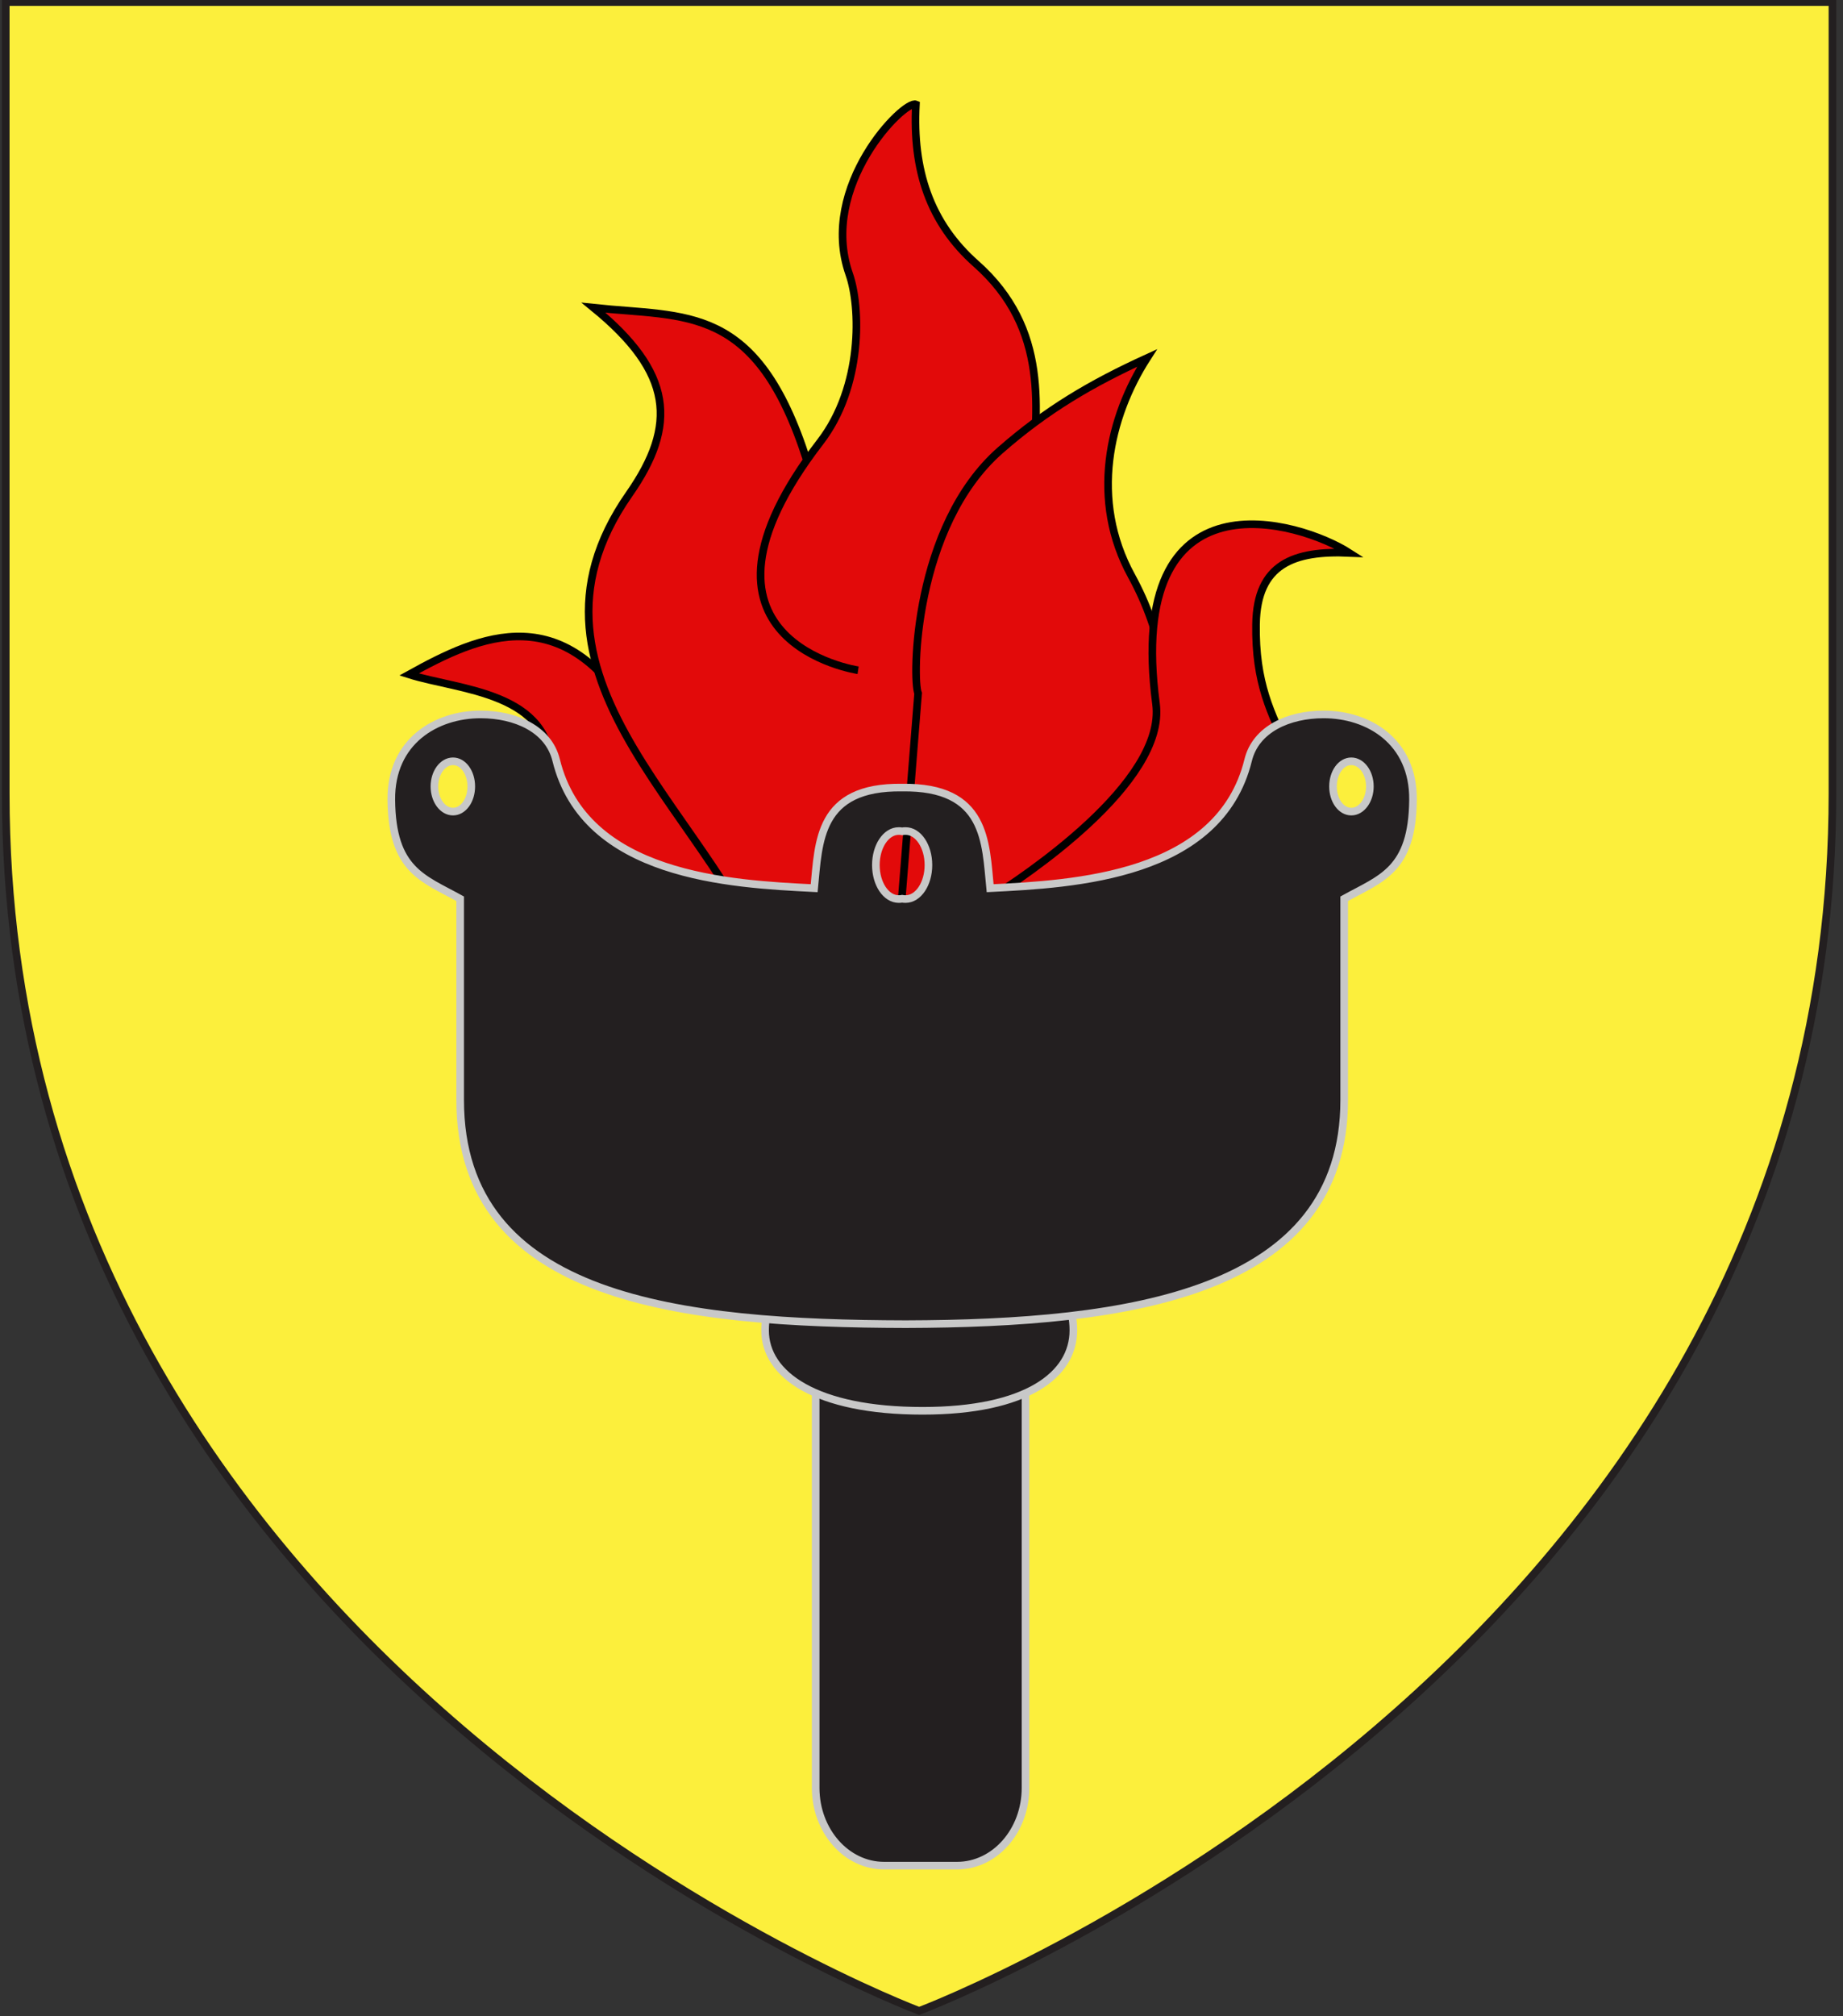 <?xml version="1.0" encoding="utf-8"?>
<!-- Generator: Adobe Illustrator 15.1.0, SVG Export Plug-In . SVG Version: 6.00 Build 0)  -->
<!DOCTYPE svg PUBLIC "-//W3C//DTD SVG 1.1//EN" "http://www.w3.org/Graphics/SVG/1.1/DTD/svg11.dtd">
<svg version="1.1" id="Layer_1" xmlns="http://www.w3.org/2000/svg" xmlns:xlink="http://www.w3.org/1999/xlink" x="0px" y="0px"
	 width="181.417px" height="198.425px" viewBox="1.042 0.538 181.417 198.425" enable-background="new 1.042 0.538 181.417 198.425"
	 xml:space="preserve">
<rect x="1.042" y="0.538" width="181.417" height="198.425" fill="#333333" stroke="none"/>
<path id="path1411_9_" fill="#FCEF3C" stroke="#231F20" stroke-width="0.75" d="M91.521,198.436c0,0-89.913-33.836-89.913-119.812
	c0-85.984,0-77.882,0-77.882h179.812v77.882C181.44,164.6,91.521,198.436,91.521,198.436z"/>
<g id="Falot" transform="translate(-730.562,15.372)">
	<g id="Flammes" transform="translate(0,200)">
		<path id="path9061_2_" fill="#E20A0A" stroke="#000000" stroke-width="0.75" d="M811.915-85.967
			c-0.875,0-10.066,0.207-9.847-0.205c0.51-26.676-16.333-33.976-16.193-52.8c0.06-7.789-9.039-7.917-14.005-9.487
			c6.881-3.811,15.566-7.924,22.759,5.361c5.7,6.748,12.536,13.067,15.537,20.832"/>
		<path id="path9063_2_" fill="#E20A0A" stroke="#000000" stroke-width="0.75" d="M807.757-117.935
			c-4.741-16.087-27.198-29.686-14.224-48.263c4.773-6.834,4.312-11.976-3.501-18.356c9.145,0.98,16.06-0.453,21.007,15.057
			c13.584,42.573,8.217,60.422,6.128,83.325c0,0-9.411,2.889-8.753,0.205"/>
		<path id="path9065_2_" fill="#E20A0A" stroke="#000000" stroke-width="0.75" d="M816.072-148.873c0,0-18.852-2.808-3.72-22.481
			c4.197-5.456,3.984-13.259,2.846-16.5c-3.046-8.671,5.418-17.186,6.565-16.706c-0.341,6.435,1.348,11.636,5.909,15.675
			c7.268,6.435,6.031,14.383,5.469,21.656l-4.811,56.307l-12.502,0.037"/>
		<path id="path9067_2_" fill="#E20A0A" stroke="#000000" stroke-width="0.75" d="M821.979-146.604
			c-0.578-1.371-0.457-16.434,8.099-23.925c4.535-3.973,8.926-6.56,14.439-9.075c-3.723,5.794-5.643,13.954-1.531,21.45
			c6.162,11.227,3.809,24.622-3.719,29.493l-2.848,42.282l-19.256,0.207L821.979-146.604z"/>
		<path id="path9069_2_" fill="#E20A0A" stroke="#000000" stroke-width="0.75" d="M845.395-145.573
			c-3.062-23.267,14.176-17.965,19.037-14.85c-5.43-0.235-9.098,1.052-9.189,7.014c-0.09,5.785,1.469,8.81,3.283,12.581
			c1.162,8.738-5.834,8.618-8.42,13.46c-8.832,16.547-14.703,35.656-13.686,40.99c0,0-10.719-37.951-7.438-40.013
			C832.266-128.454,846.42-137.8,845.395-145.573z"/>
	</g>
	<path id="Manche" fill="#231F20" stroke="#C8C8C8" stroke-width="0.75" d="M832.551,161.113c0,4.227-3.016,7.654-6.736,7.654
		h-7.184c-3.72,0-6.736-3.432-6.736-7.654v-45.92c0-4.23,3.016-7.654,6.736-7.654h7.184c3.721,0,6.736,3.428,6.736,7.654V161.113z"
		/>
	<path fill="#231F20" stroke="#C8C8C8" stroke-width="0.75" d="M837.262,116.089c0,4.371-4.592,7.916-14.842,7.916
		c-10.5,0-15.506-3.545-15.506-7.916l0,0c0-4.371,3.545-7.918,7.917-7.918h14.513C833.717,108.171,837.262,111.718,837.262,116.089
		L837.262,116.089z"/>
	<path id="Coupe" fill="#231F20" stroke="#C8C8C8" stroke-width="0.75" d="M861.891,55.474c-3.424,0.004-6.67,1.429-7.424,4.5
		c-2.816,11.454-17.123,12.19-25.398,12.6c-0.455-4.534-0.354-10.021-8.658-9.9c-8.308-0.121-8.206,5.366-8.663,9.9
		c-8.274-0.409-22.582-1.146-25.397-12.6c-0.754-3.071-4.001-4.496-7.425-4.5c-4.401-0.004-8.86,2.639-8.803,8.409
		c0.069,6.943,3.13,7.713,6.778,9.731v19.799c0,19.732,21.866,22.008,43.854,22.066c21.988-0.061,43.166-3,43.166-22.066V73.614
		c3.645-2.018,6.709-2.788,6.773-9.731C870.752,58.114,866.293,55.47,861.891,55.474z M776.194,65.037
		c-1.006,0-1.828-1.106-1.828-2.475c0-1.368,0.822-2.475,1.828-2.475c1.006,0,1.8,1.107,1.8,2.475
		C777.995,63.931,777.201,65.037,776.194,65.037z M820.745,73.643c-0.11,0-0.232-0.005-0.337-0.028
		c-0.105,0.022-0.228,0.028-0.337,0.028c-1.248,0-2.25-1.495-2.25-3.347c0-1.851,1.002-3.347,2.25-3.347
		c0.11,0,0.232,0.006,0.337,0.028c0.105-0.022,0.228-0.028,0.337-0.028c1.248,0,2.25,1.496,2.25,3.347
		C822.995,72.148,821.993,73.643,820.745,73.643z M864.62,65.037c-1.008,0-1.801-1.106-1.801-2.475c0-1.368,0.793-2.475,1.801-2.475
		c1.006,0,1.828,1.107,1.828,2.475C866.448,63.931,865.625,65.037,864.62,65.037z"/>
</g>
</svg>
